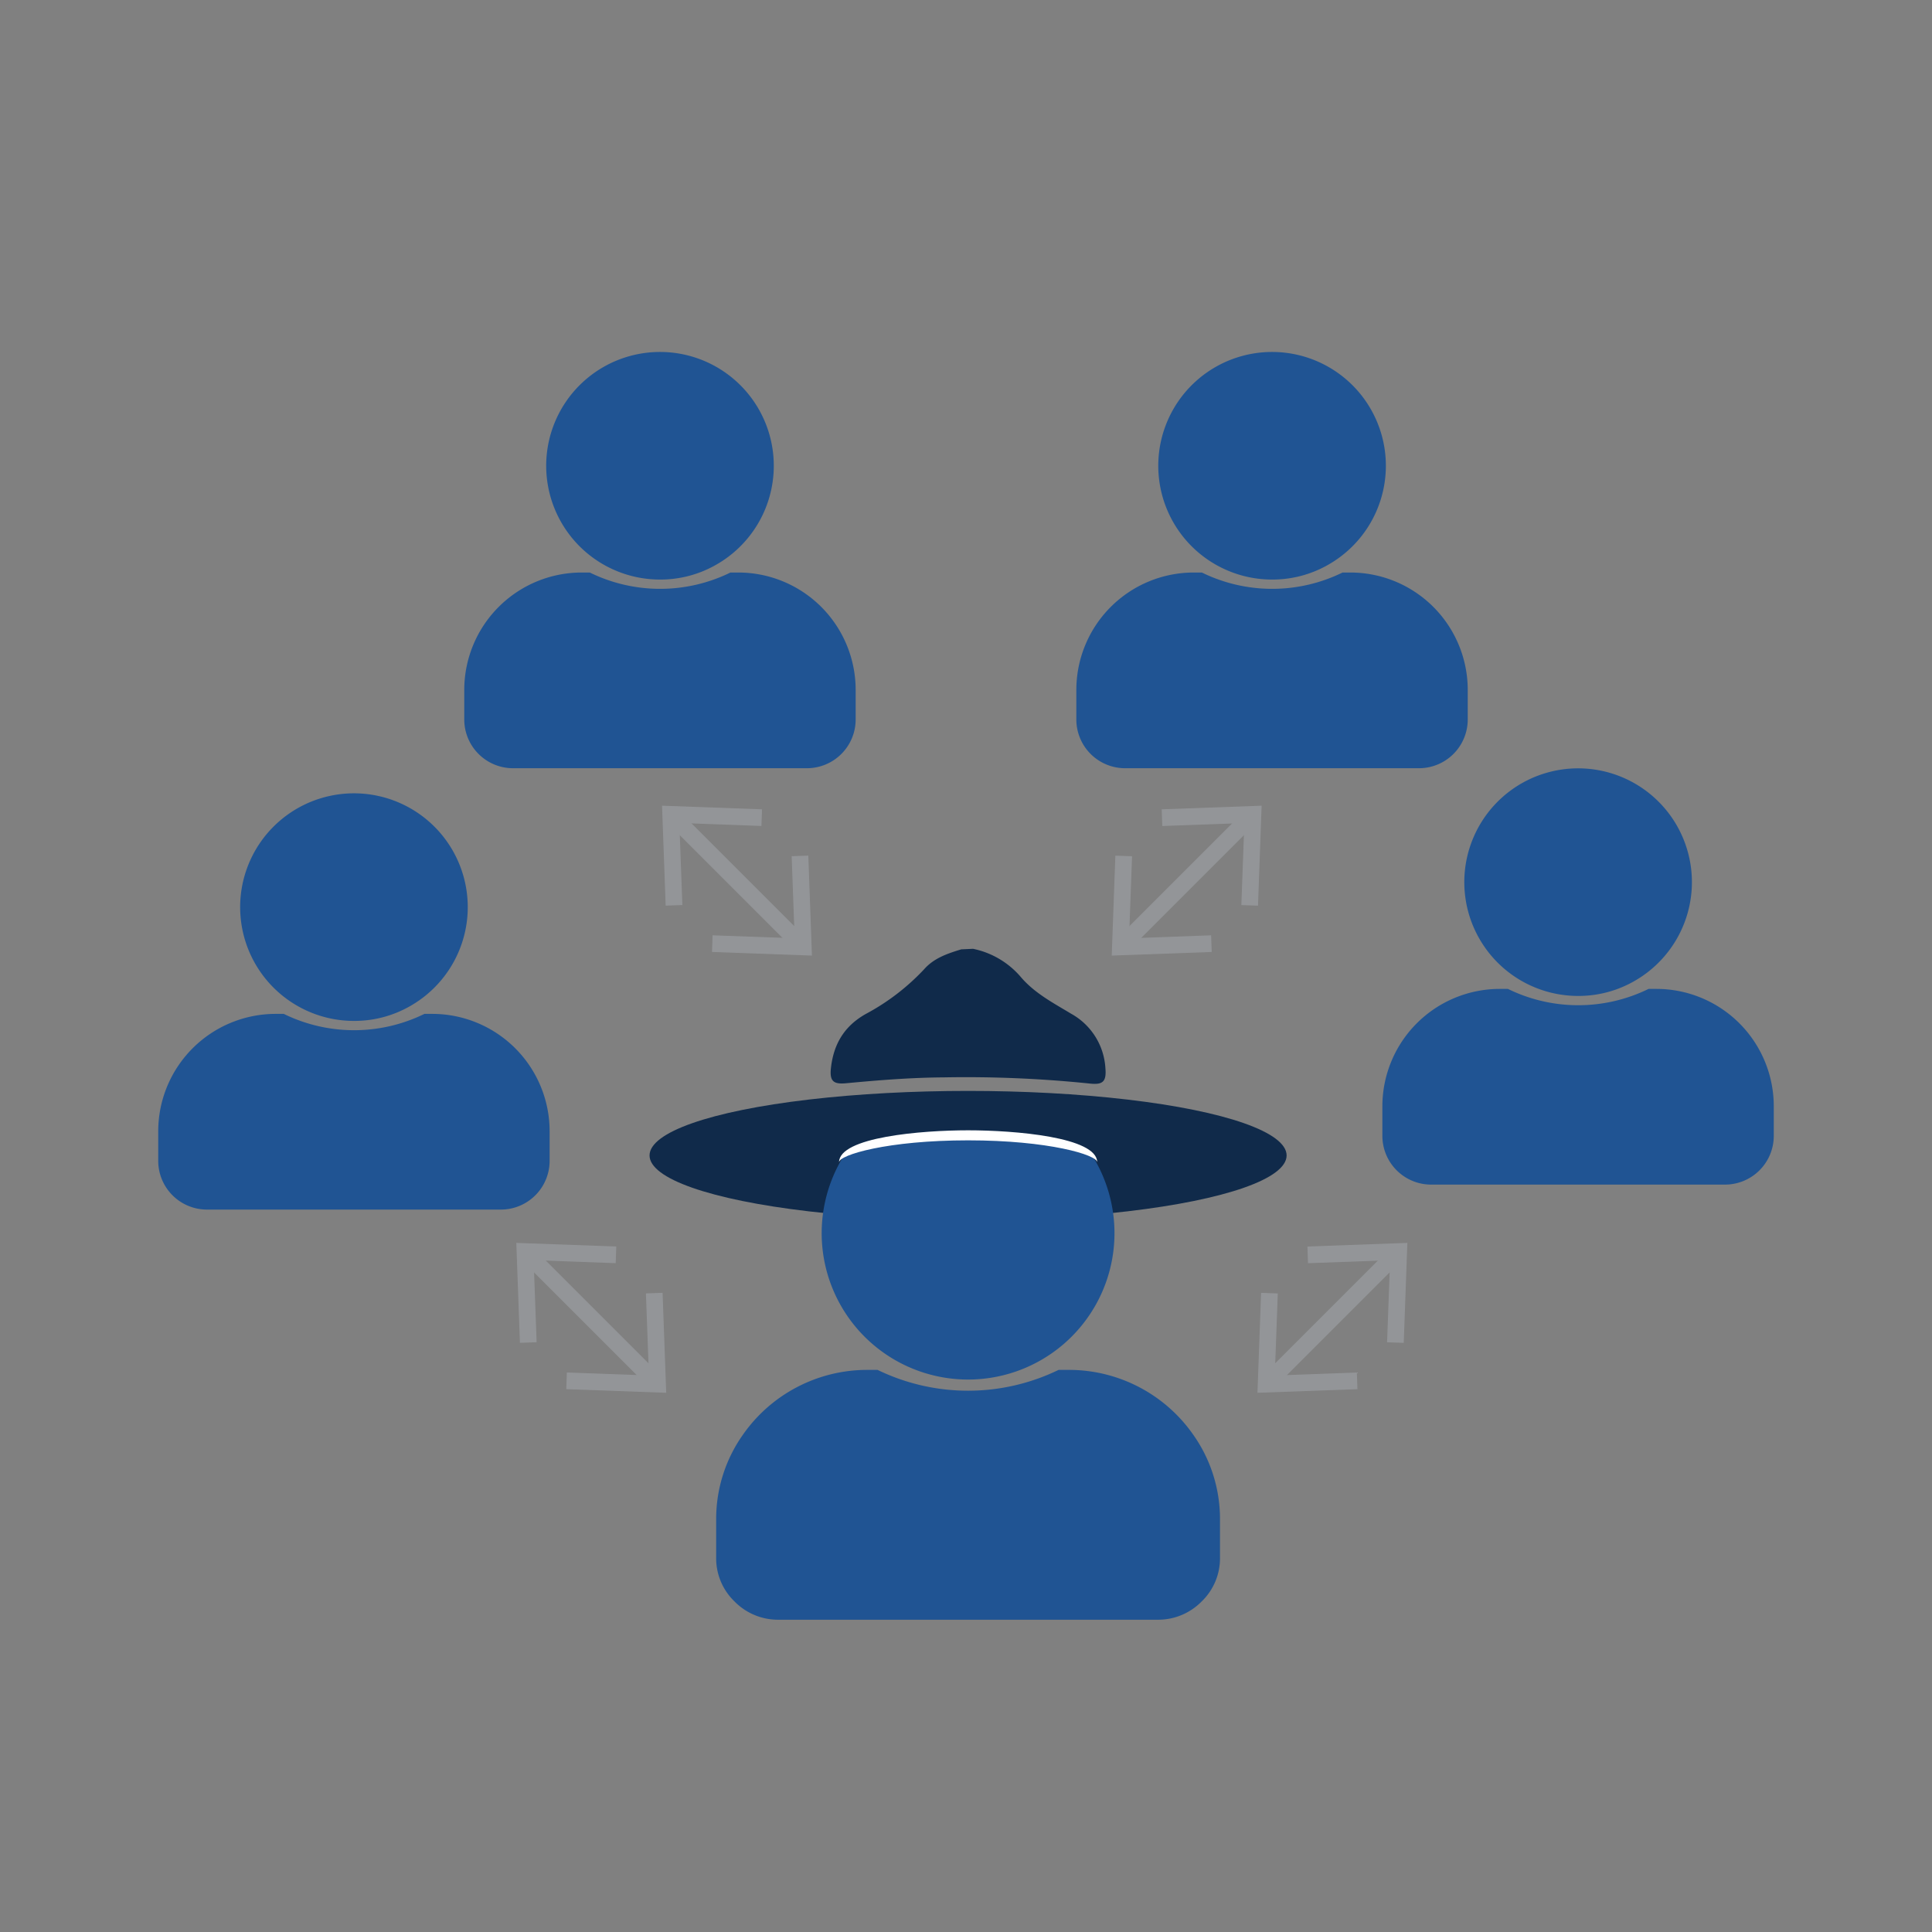 <?xml version="1.0" encoding="UTF-8"?><svg id="Layer_1" data-name="Layer 1" xmlns="http://www.w3.org/2000/svg" viewBox="0 0 464 464"><rect x="0" y="0" width="464" height="464" fill="#808080" stroke="none"/><defs><style>.cls-1{fill:#205493;}.cls-2{fill:none;stroke:#939598;stroke-miterlimit:10;stroke-width:4px;}.cls-3{fill:#939598;}.cls-4{fill:#102a4a;}.cls-5{fill:#fff;}</style></defs><title>Involve</title><path class="cls-1" d="M103.85,243.5A28.2,28.2,0,0,1,132,271.65v7.1a11.71,11.71,0,0,1-11.75,11.75H49.75A11.71,11.71,0,0,1,38,278.75v-7.1A28.21,28.21,0,0,1,66.15,243.5h2a38.35,38.35,0,0,0,33.78,0Z"/><path class="cls-1" d="M85,245.19a27.33,27.33,0,1,1,13.67-3.66A26.91,26.91,0,0,1,85,245.19Z"/><path class="cls-1" d="M397.85,237.5A28.2,28.2,0,0,1,426,265.65v7.1a11.71,11.71,0,0,1-11.75,11.75h-70.5A11.71,11.71,0,0,1,332,272.75v-7.1a28.21,28.21,0,0,1,28.15-28.15h2a38.35,38.35,0,0,0,33.78,0Z"/><path class="cls-1" d="M379,239.19a27.33,27.33,0,1,1,13.67-3.66A26.91,26.91,0,0,1,379,239.19Z"/><path class="cls-1" d="M177.35,137.5a28.2,28.2,0,0,1,28.15,28.15v7.1a11.71,11.71,0,0,1-11.75,11.75h-70.5a11.71,11.71,0,0,1-11.75-11.75v-7.1a28.21,28.21,0,0,1,28.15-28.15h2a38.35,38.35,0,0,0,33.78,0Z"/><path class="cls-1" d="M158.5,139.19a27.33,27.33,0,1,1,13.67-3.66A26.91,26.91,0,0,1,158.5,139.19Z"/><path class="cls-1" d="M324.35,137.5a28.2,28.2,0,0,1,28.15,28.15v7.1a11.71,11.71,0,0,1-11.75,11.75h-70.5a11.71,11.71,0,0,1-11.75-11.75v-7.1a28.21,28.21,0,0,1,28.15-28.15h2a38.35,38.35,0,0,0,33.78,0Z"/><path class="cls-1" d="M305.5,139.19a27.33,27.33,0,1,1,13.67-3.66A26.91,26.91,0,0,1,305.5,139.19Z"/><line class="cls-2" x1="156.93" y1="331.43" x2="127.07" y2="301.57"/><polygon class="cls-3" points="159.13 310.49 155.13 310.63 155.85 330.34 136.14 329.63 136 333.63 160 334.5 159.13 310.49"/><polygon class="cls-3" points="148.01 299.37 147.87 303.37 128.16 302.65 128.88 322.36 124.87 322.5 124 298.5 148.01 299.37"/><line class="cls-2" x1="305.07" y1="331.43" x2="334.93" y2="301.57"/><polygon class="cls-3" points="326.01 333.63 325.87 329.63 306.16 330.35 306.88 310.64 302.87 310.5 302 334.5 326.01 333.63"/><polygon class="cls-3" points="337.13 322.51 333.13 322.37 333.85 302.66 314.14 303.38 314 299.37 338 298.5 337.13 322.51"/><line class="cls-2" x1="191.93" y1="226.43" x2="162.07" y2="196.57"/><polygon class="cls-3" points="194.13 205.49 190.13 205.63 190.85 225.34 171.14 224.63 171 228.63 195 229.5 194.13 205.49"/><polygon class="cls-3" points="183.01 194.37 182.87 198.37 163.16 197.65 163.88 217.36 159.87 217.5 159 193.5 183.01 194.37"/><line class="cls-2" x1="270.07" y1="226.43" x2="299.93" y2="196.57"/><polygon class="cls-3" points="291.01 228.63 290.87 224.63 271.16 225.35 271.88 205.64 267.87 205.5 267 229.5 291.01 228.63"/><polygon class="cls-3" points="302.13 217.51 298.13 217.37 298.85 197.66 279.14 198.38 279 194.37 303 193.5 302.13 217.51"/><path class="cls-1" d="M256.76,329a36.4,36.4,0,0,1,29.85,15.62A35,35,0,0,1,293,364.94V374a14.38,14.38,0,0,1-4.41,10.62A14.63,14.63,0,0,1,277.88,389H187.12a14.63,14.63,0,0,1-10.71-4.38A14.38,14.38,0,0,1,172,374v-9.06a35,35,0,0,1,6.39-20.32A36.4,36.4,0,0,1,208.24,329h2.52a49.76,49.76,0,0,0,43.48,0Z"/><path class="cls-4" d="M230.86,228l2.83-.13a20.49,20.49,0,0,1,11.59,6.91c3.31,3.82,7.76,6.14,12,8.7a16,16,0,0,1,8.2,13.07c.29,3.3-.7,4-3.68,3.69a289.35,289.35,0,0,0-35.2-1.49c-7.8.05-15.56.67-23.31,1.4-3,.29-4.09-.36-3.73-3.62.64-5.82,3.24-10.11,8.35-13A53.94,53.94,0,0,0,222,232.72C224.36,230.07,227.6,229,230.86,228Z"/><ellipse class="cls-4" cx="232.5" cy="277.5" rx="76.5" ry="15.5"/><path class="cls-1" d="M232.5,331.32a35.16,35.16,0,0,1-30.45-52.74c3.14-5.44,7.43-1.69,12.87-4.83s11.15-.25,17.43-.25,12.29-2.89,17.73.25,9.73-.61,12.87,4.83a35.16,35.16,0,0,1-30.45,52.74Z"/><path class="cls-5" d="M263.51,279.15h0c0-1.79-11.71-5.28-31-5.28s-31,3.49-31,5.28h0c0-6.08,19.88-7.69,31-7.69S263.51,273.07,263.51,279.15Z"/></svg>